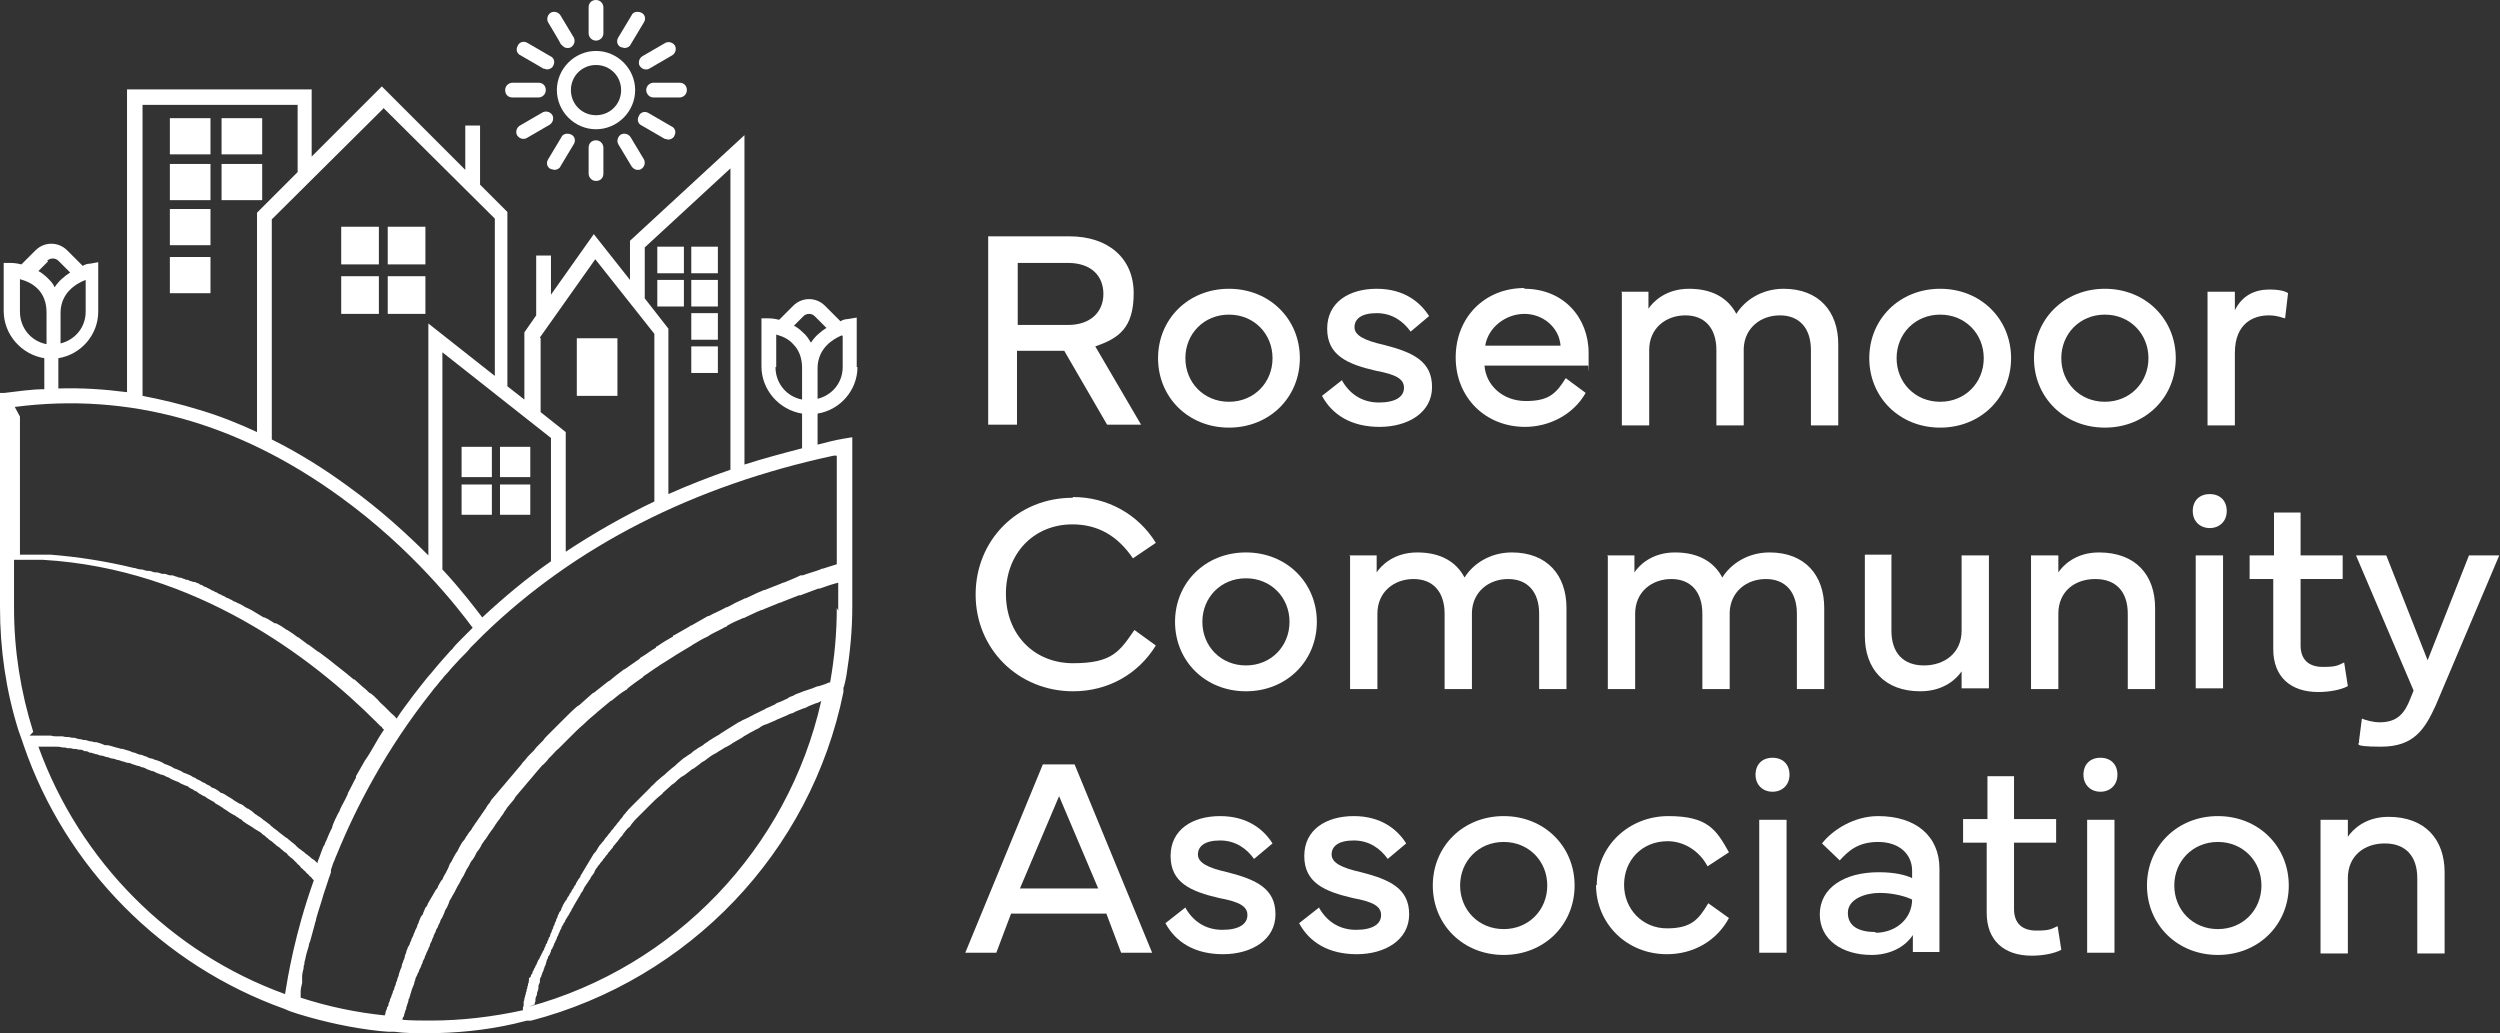 <?xml version="1.0" encoding="UTF-8"?>
<svg xmlns="http://www.w3.org/2000/svg" version="1.1" viewBox="0 0 338.5 139.9">
  <rect x="0" y="0" width="338.5" height="139.9" fill="#333333" stroke="none"/>
  <defs>
    <style>
      .cls-1 {
        fill: #fff;
      }
    </style>
  </defs>
  <!-- Generator: Adobe Illustrator 28.7.1, SVG Export Plug-In . SVG Version: 1.2.0 Build 142)  -->
  <g>
    <g id="Layer_2">
      <g id="Layer_1-2">
        <path class="cls-1" d="M144.8,32c5.3,0,8.7,3,8.7,7.7s-2,6.1-5.2,7.2l6.2,10.6h-4.6l-5.8-10h-6.4v10h-3.9v-25.5h11ZM137.8,35.6v8.4h6.8c3.1,0,4.8-1.8,4.8-4.2s-1.6-4.2-4.8-4.2h-6.8Z"/>
        <path class="cls-1" d="M156.8,48.5c0-5.3,4.1-9.4,9.6-9.4s9.6,4.1,9.6,9.4-4.1,9.4-9.6,9.4-9.6-4.1-9.6-9.4ZM166.4,54.4c3.4,0,5.9-2.6,5.9-5.9s-2.5-5.9-5.9-5.9-5.9,2.6-5.9,5.9,2.5,5.9,5.9,5.9Z"/>
        <path class="cls-1" d="M181.7,51.5c1,1.8,2.7,3,5,3s3.4-.8,3.4-2-1.1-1.8-3.8-2.3c-3.9-.9-6.6-2.1-6.6-5.7s3-5.4,6.7-5.4,5.9,1.8,7.1,3.7l-2.5,2.1c-1-1.4-2.5-2.5-4.6-2.5s-3,.8-3,1.9,1.3,1.8,4,2.4c3.9,1,6.5,2.2,6.5,5.7s-3.3,5.4-7.1,5.4-6.4-1.6-7.8-4.2l2.8-2.2h0Z"/>
        <path class="cls-1" d="M206.4,39.1c5.3,0,8.7,3.9,8.7,8.7s0,1.2-.1,1.7h-14c.2,2.7,2.5,4.8,5.6,4.8s4.1-1,5.4-3.1l2.7,2c-1.7,3-5,4.6-8.2,4.6-5.4,0-9.4-4-9.4-9.4s3.9-9.4,9.3-9.4h0ZM211.3,46.8c-.2-2.5-2.4-4.3-4.9-4.3s-4.9,1.8-5.3,4.3h10.3Z"/>
        <path class="cls-1" d="M219.5,39.5h3.7v2.3c.6-.9,2.3-2.7,5.5-2.7s5.3,1.3,6.4,3.4c1.1-1.8,3.4-3.4,6.4-3.4,4.8,0,7.4,3.1,7.4,7.5v11h-3.7v-10.2c0-3-1.6-4.7-4.2-4.7s-4.8,1.7-4.9,4.5v10.4h-3.7v-10.2c0-3-1.6-4.7-4.2-4.7s-4.9,1.7-4.9,4.7v10.2h-3.7v-18h0Z"/>
        <path class="cls-1" d="M253.1,48.5c0-5.3,4.1-9.4,9.6-9.4s9.6,4.1,9.6,9.4-4.1,9.4-9.6,9.4-9.6-4.1-9.6-9.4ZM262.7,54.4c3.4,0,5.9-2.6,5.9-5.9s-2.5-5.9-5.9-5.9-5.9,2.6-5.9,5.9,2.5,5.9,5.9,5.9Z"/>
        <path class="cls-1" d="M275.4,48.5c0-5.3,4.1-9.4,9.6-9.4s9.6,4.1,9.6,9.4-4.1,9.4-9.6,9.4-9.6-4.1-9.6-9.4ZM285,54.4c3.4,0,5.9-2.6,5.9-5.9s-2.5-5.9-5.9-5.9-5.9,2.6-5.9,5.9,2.5,5.9,5.9,5.9Z"/>
        <path class="cls-1" d="M298.9,57.5v-18h3.7v2.5c1-2,2.7-2.8,4.7-2.8s2.5.5,2.5.5l-.4,3.4c-.2,0-1-.4-2.2-.4-2,0-4.6,1-4.6,5.1v9.8h-3.7Z"/>
        <path class="cls-1" d="M145.3,67.3c4.6,0,8.8,2.3,11.2,6.2l-3.1,2.1c-2.1-3.1-4.8-4.6-8.2-4.6-5.2,0-9,3.9-9,9.4s3.8,9.4,9.1,9.4,6.3-1.6,8.3-4.5l2.9,2.1c-2.4,3.9-6.5,6.2-11.2,6.2-7.4,0-13.2-5.7-13.2-13.1s5.7-13.1,13.1-13.1h0Z"/>
        <path class="cls-1" d="M159.1,84.2c0-5.3,4.1-9.4,9.6-9.4s9.6,4.1,9.6,9.4-4.1,9.4-9.6,9.4-9.6-4.1-9.6-9.4ZM168.7,90.1c3.4,0,5.9-2.6,5.9-5.9s-2.5-5.9-5.9-5.9-5.9,2.6-5.9,5.9,2.5,5.9,5.9,5.9Z"/>
        <path class="cls-1" d="M182.7,75.2h3.7v2.3c.6-.9,2.3-2.7,5.5-2.7s5.3,1.3,6.4,3.4c1.1-1.8,3.4-3.4,6.4-3.4,4.8,0,7.4,3.1,7.4,7.5v11h-3.7v-10.2c0-3-1.6-4.7-4.2-4.7s-4.8,1.7-4.9,4.5v10.4h-3.7v-10.2c0-3-1.6-4.7-4.2-4.7s-4.9,1.7-4.9,4.7v10.2h-3.7v-18h0Z"/>
        <path class="cls-1" d="M217.6,75.2h3.7v2.3c.6-.9,2.3-2.7,5.5-2.7s5.3,1.3,6.4,3.4c1.1-1.8,3.4-3.4,6.4-3.4,4.8,0,7.4,3.1,7.4,7.5v11h-3.7v-10.2c0-3-1.6-4.7-4.2-4.7s-4.8,1.7-4.9,4.5v10.4h-3.7v-10.2c0-3-1.6-4.7-4.2-4.7s-4.9,1.7-4.9,4.7v10.2h-3.7v-18h0Z"/>
        <path class="cls-1" d="M256.1,75.2v10.2c0,3,1.6,4.7,4.4,4.7s5.1-1.7,5.1-4.7v-10.2h3.7v18h-3.7v-2.3c-.6.9-2.3,2.7-5.6,2.7-4.9,0-7.5-3.1-7.5-7.5v-11h3.7Z"/>
        <path class="cls-1" d="M275,93.2v-18h3.7v2.3c.6-.9,2.3-2.7,5.5-2.7,5,0,7.6,3.1,7.6,7.5v11h-3.7v-10.2c0-3-1.6-4.7-4.4-4.7s-5,1.7-5,4.7v10.2h-3.7,0Z"/>
        <path class="cls-1" d="M299.2,66.9c1.4,0,2.3.9,2.3,2.3s-1,2.3-2.3,2.3-2.3-.9-2.3-2.3.9-2.3,2.3-2.3ZM297.3,93.2v-18h3.7v18h-3.7Z"/>
        <path class="cls-1" d="M304.6,78.4v-3.2h3.3v-5.8h3.6v5.8h5.7v3.2h-5.7v9c0,1.9,1.1,2.9,3,2.9s2-.2,2.9-.6l.5,3.2c-.9.5-2.5.8-4,.8-3.8,0-6.1-2.1-6.1-5.8v-9.5h-3.2,0Z"/>
        <path class="cls-1" d="M319,75.2h4.1l5.6,14.2,5.6-14.2h4.1l-8.6,20.3c-1.5,3.3-3,5.6-7.4,5.6s-2.7-.5-3-.7l.4-3.1c.5.2,1.5.5,2.4.5,2.4,0,3.4-1.2,4.2-3.3l.4-1-7.8-18.3h0Z"/>
        <path class="cls-1" d="M130.7,129l10.5-25.5h4.3l10.5,25.5h-4.2l-2-5.3h-12.9l-2,5.3h-4.2,0ZM148.7,120.3l-5.3-12.5-5.3,12.5h10.5,0Z"/>
        <path class="cls-1" d="M160.5,122.9c1,1.8,2.7,3,5,3s3.4-.8,3.4-2-1.1-1.8-3.8-2.3c-3.9-.9-6.6-2.1-6.6-5.7s3-5.4,6.7-5.4,5.9,1.8,7.1,3.7l-2.5,2.1c-1-1.4-2.5-2.5-4.6-2.5s-3,.8-3,1.9,1.3,1.8,4,2.4c3.9,1,6.5,2.2,6.5,5.7s-3.3,5.4-7.1,5.4-6.4-1.6-7.8-4.2l2.8-2.2h0Z"/>
        <path class="cls-1" d="M178.6,122.9c1,1.8,2.7,3,5,3s3.4-.8,3.4-2-1.1-1.8-3.8-2.3c-3.9-.9-6.6-2.1-6.6-5.7s3-5.4,6.7-5.4,5.9,1.8,7.1,3.7l-2.5,2.1c-1-1.4-2.5-2.5-4.6-2.5s-3,.8-3,1.9,1.3,1.8,4,2.4c3.9,1,6.5,2.2,6.5,5.7s-3.3,5.4-7.1,5.4-6.4-1.6-7.8-4.2l2.8-2.2h0Z"/>
        <path class="cls-1" d="M194,119.9c0-5.3,4.1-9.4,9.6-9.4s9.6,4.1,9.6,9.4-4.1,9.4-9.6,9.4-9.6-4.1-9.6-9.4ZM203.6,125.8c3.4,0,5.9-2.6,5.9-5.9s-2.5-5.9-5.9-5.9-5.9,2.6-5.9,5.9,2.5,5.9,5.9,5.9Z"/>
        <path class="cls-1" d="M216.2,119.9c0-5.3,4.3-9.4,9.7-9.4s6.5,1.9,8.2,4.9l-2.9,1.9c-1.1-2.1-3.2-3.4-5.4-3.4-3.5,0-5.9,2.6-5.9,5.9s2.5,5.9,5.8,5.9,4.3-1.2,5.6-3.4l2.8,2c-1.6,3-4.7,4.9-8.4,4.9-5.5,0-9.6-4.2-9.6-9.4h0Z"/>
        <path class="cls-1" d="M240,102.6c1.4,0,2.3.9,2.3,2.3s-1,2.3-2.3,2.3-2.3-.9-2.3-2.3.9-2.3,2.3-2.3ZM238.2,129v-18h3.7v18h-3.7Z"/>
        <path class="cls-1" d="M254.4,118.1c2.2,0,3.7.4,4.5.8v-1c0-2.3-1.8-3.9-4.6-3.9s-4.1,1.3-5.2,2.5l-2.4-2.3c1.4-1.8,4.3-3.7,7.6-3.7,5.1,0,8.3,2.7,8.3,7.1v11.3h-3.6v-2.3c-1.1,1.7-3.2,2.7-5.6,2.7-3.9,0-7-2-7-5.5s3.2-5.7,8-5.7ZM253.9,126.3c2.9,0,5-2,5-4.5-.8-.4-2.5-.9-4.4-.9s-4.3.8-4.3,2.7,1.6,2.6,3.8,2.6h0Z"/>
        <path class="cls-1" d="M265.8,114.1v-3.2h3.3v-5.8h3.6v5.8h5.7v3.2h-5.7v9c0,1.9,1.1,2.9,3,2.9s2-.2,2.9-.6l.5,3.2c-.9.5-2.5.8-4,.8-3.8,0-6.1-2.1-6.1-5.8v-9.5h-3.2,0Z"/>
        <path class="cls-1" d="M284.4,102.6c1.4,0,2.3.9,2.3,2.3s-1,2.3-2.3,2.3-2.3-.9-2.3-2.3.9-2.3,2.3-2.3ZM282.6,129v-18h3.7v18h-3.7Z"/>
        <path class="cls-1" d="M290.7,119.9c0-5.3,4.1-9.4,9.6-9.4s9.6,4.1,9.6,9.4-4.1,9.4-9.6,9.4-9.6-4.1-9.6-9.4ZM300.3,125.8c3.4,0,5.9-2.6,5.9-5.9s-2.5-5.9-5.9-5.9-5.9,2.6-5.9,5.9,2.5,5.9,5.9,5.9Z"/>
        <path class="cls-1" d="M314.2,129v-18h3.7v2.3c.6-.9,2.3-2.7,5.5-2.7,5,0,7.6,3.1,7.6,7.5v11h-3.7v-10.2c0-3-1.6-4.7-4.4-4.7s-5,1.7-5,4.7v10.2h-3.7,0Z"/>
        <rect class="cls-1" x="46.2" y="30.7" width="5.1" height="5.1"/>
        <rect class="cls-1" x="52.5" y="30.7" width="5.1" height="5.1"/>
        <rect class="cls-1" x="46.2" y="37.4" width="5.1" height="5.1"/>
        <rect class="cls-1" x="52.5" y="37.4" width="5.1" height="5.1"/>
        <rect class="cls-1" x="23" y="16" width="5.5" height="4.9"/>
        <rect class="cls-1" x="23" y="22.2" width="5.5" height="4.9"/>
        <rect class="cls-1" x="23" y="28.3" width="5.5" height="4.9"/>
        <rect class="cls-1" x="23" y="34.8" width="5.5" height="4.9"/>
        <rect class="cls-1" x="30" y="16" width="5.5" height="4.9"/>
        <rect class="cls-1" x="30" y="22.2" width="5.5" height="4.9"/>
        <rect class="cls-1" x="89" y="33.4" width="3.6" height="3.6"/>
        <rect class="cls-1" x="93.6" y="33.4" width="3.6" height="3.6"/>
        <rect class="cls-1" x="89" y="37.9" width="3.6" height="3.6"/>
        <rect class="cls-1" x="93.6" y="37.9" width="3.6" height="3.6"/>
        <rect class="cls-1" x="93.6" y="42.4" width="3.6" height="3.6"/>
        <rect class="cls-1" x="93.6" y="46.9" width="3.6" height="3.6"/>
        <rect class="cls-1" x="62.5" y="60.5" width="4.1" height="4.1"/>
        <rect class="cls-1" x="67.7" y="60.5" width="4.1" height="4.1"/>
        <rect class="cls-1" x="62.5" y="65.6" width="4.1" height="4.1"/>
        <rect class="cls-1" x="67.7" y="65.6" width="4.1" height="4.1"/>
        <rect class="cls-1" x="78.1" y="45.8" width="5.5" height="7.8"/>
        <path class="cls-1" d="M86,12.2c0-2.9-2.4-5.3-5.3-5.3s-5.3,2.4-5.3,5.3,2.4,5.3,5.3,5.3,5.3-2.4,5.3-5.3ZM80.7,15.6c-1.9,0-3.4-1.5-3.4-3.4s1.5-3.4,3.4-3.4,3.4,1.5,3.4,3.4-1.5,3.4-3.4,3.4Z"/>
        <path class="cls-1" d="M84.1,6.4c.2,0,.3.1.5.1.3,0,.7-.2.8-.5l1.8-3c.3-.5.1-1.1-.4-1.3s-1.1-.1-1.3.4l-1.8,3c-.3.5-.1,1.1.4,1.3Z"/>
        <path class="cls-1" d="M80.7,5.5c.5,0,1-.4,1-1V1c0-.5-.4-1-1-1s-1,.4-1,1v3.5c0,.5.4,1,1,1Z"/>
        <path class="cls-1" d="M76,6c.2.3.5.5.8.5s.3,0,.5-.1c.5-.3.6-.9.4-1.3l-1.8-3c-.3-.5-.9-.6-1.3-.4-.5.3-.6.9-.4,1.3,0,0,1.8,3,1.8,3.1Z"/>
        <path class="cls-1" d="M70.5,7.5l3.1,1.8c.2,0,.3.1.5.1.3,0,.7-.2.8-.5.3-.5.1-1.1-.4-1.3l-3.1-1.8c-.5-.3-1.1-.1-1.3.4-.3.5-.1,1.1.4,1.3Z"/>
        <path class="cls-1" d="M69.4,13.2h3.5c.5,0,1-.4,1-1s-.4-1-1-1h-3.5c-.5,0-1,.4-1,1s.4,1,1,1Z"/>
        <path class="cls-1" d="M74.8,15.6c-.3-.5-.9-.6-1.3-.4l-3.1,1.8c-.5.3-.6.9-.4,1.3.2.3.5.5.8.5s.3,0,.5-.1l3.1-1.8c.5-.3.6-.9.4-1.3Z"/>
        <path class="cls-1" d="M74.6,22.9c.2,0,.3.1.5.1.3,0,.7-.2.8-.5l1.8-3c.3-.5.1-1.1-.4-1.3s-1.1-.1-1.3.4l-1.8,3c-.3.5-.1,1.1.4,1.3Z"/>
        <path class="cls-1" d="M79.7,20v3.5c0,.5.4,1,1,1s1-.4,1-1v-3.5c0-.5-.4-1-1-1s-1,.4-1,1Z"/>
        <path class="cls-1" d="M85.5,22.5c.2.3.5.5.8.5s.3,0,.5-.1c.5-.3.6-.9.4-1.3l-1.8-3c-.3-.5-.9-.6-1.3-.4-.5.3-.6.9-.4,1.3l1.8,3Z"/>
        <path class="cls-1" d="M90.5,18.9c.3,0,.7-.2.8-.5.3-.5.1-1.1-.4-1.3l-3.1-1.8c-.5-.3-1.1-.1-1.3.4-.3.5-.1,1.1.4,1.3l3.1,1.8c.2,0,.3.1.5.1Z"/>
        <path class="cls-1" d="M87.5,12.2c0,.5.4,1,1,1h3.5c.5,0,1-.4,1-1s-.4-1-1-1h-3.5c-.5,0-1,.4-1,1Z"/>
        <path class="cls-1" d="M86.6,8.9c.2.3.5.5.8.5s.3,0,.5-.1l3.1-1.8c.5-.3.6-.9.4-1.3-.3-.5-.9-.6-1.3-.4l-3.1,1.8c-.5.3-.6.9-.4,1.3Z"/>
        <path class="cls-1" d="M116,49.7v-6.7l-1.2.2c-.3,0-.7.1-1,.3l-2.1-2.1c-1.2-1.2-3.1-1.2-4.3,0l-1.9,1.9c-.8-.2-1.4-.2-1.5-.2h-.9v6.5c0,3.2,2.4,5.9,5.5,6.4v4.7c-2.7.7-5.3,1.4-7.8,2.2V18.3l-15.5,14.3v5.3l-4.9-6.2-5.8,8.2v-5.3h-2v8.1l-1.6,2.3v9.1l-2.3-1.8h0v-23.6l-3.7-3.7v-8h-2v6l-11.3-11.3-9.5,9.5v-9.1h-25v41c-3.1-.4-6.2-.6-9.3-.5v-4.1c3.1-.5,5.4-3.2,5.4-6.3v-6.7l-1.1.2c-.3,0-.7.1-1,.3l-2.1-2.1c-1.2-1.2-3.1-1.2-4.3,0l-1.9,1.9c-.8-.2-1.3-.2-1.4-.2h-1v6.5c0,3.2,2.4,5.9,5.5,6.4v4.2c-1.8,0-3.6.3-5.4.5H0v29c0,5.7.8,11.3,2.5,16.7h0l.5,1.4.2.6h0c5.7,16.6,18.8,29.8,35.3,35.7h0l.7.3,1.2.4h0c3.6,1.1,7.3,1.9,11,2.3h0s1.2.1,1.2.1h.8c1.5.2,2.9.2,4.3.2,4,0,8.1-.4,12-1.3h0s1.6-.4,1.6-.4h.6c21.4-5.6,37.9-22.8,42.3-44.5h0v-.6c.1,0,.4-1.6.4-1.6h0c.5-3.1.8-6.2.8-9.3v-23l-1.2.2c-1.2.2-2.3.5-3.5.8v-4.2c3.1-.5,5.4-3.2,5.4-6.3h0ZM114.1,45.5v4.2c0,2.1-1.4,3.8-3.4,4.3v-3.4c0-.3,0-.6,0-.9.1-2.6,2.1-3.8,3.3-4.3h0ZM105.1,49.7v-4.4c.7.2,1.6.5,2.3,1.3.8.8,1.2,1.9,1.2,3.2h0c0,.3,0,.5,0,.8v3.5c-2.1-.4-3.6-2.2-3.6-4.4h0ZM87.3,33.5l11.6-10.7v40.8c-2.9,1-5.7,2.1-8.4,3.3v-22.4l-3.2-4.1v-6.9h0ZM73.1,45.7l7.5-10.6,8,10.1v22.7c-4.2,2-8.2,4.3-12,6.8v-16.2l-3.4-2.7v-10ZM74.6,59.4v16.6c-3.3,2.3-6.4,4.9-9.3,7.6h0c-1-1.3-2.8-3.7-5.4-6.5v-29.4l14.7,11.6h0ZM51.9,14.6l15.1,15v21.3l-9-7.1v31.4c-2.9-2.9-6.5-6.2-10.8-9.3-3.4-2.5-6.8-4.6-10.4-6.4v-29.8l15.1-15h0ZM19.3,14.2h21v9.1l-5.5,5.5v29.7c-2.6-1.2-5.1-2.2-7.8-3-2.6-.8-5.1-1.4-7.7-1.9V14.2h0ZM11.6,38v4.2c0,2.1-1.4,3.8-3.4,4.3v-3.4c0-.3,0-.6,0-.9.1-2.6,2.1-3.8,3.4-4.3h0ZM6.4,35.3c.4-.4,1.1-.4,1.5,0l1.6,1.6c-.8.5-1.6,1.2-2.1,2-.2-.5-.6-.9-.9-1.2-.4-.4-.9-.8-1.3-1l1.3-1.3h0ZM2.7,42.2v-4.4c.7.2,1.6.5,2.4,1.3.8.8,1.2,1.9,1.2,3.2h0c0,.3,0,.5,0,.8v3.5c-2.1-.4-3.6-2.2-3.6-4.4h0ZM2,55.1c15.4-2,30.2,2.1,44.1,12.2,9.8,7.1,15.9,15,17.9,17.7-.4.4-.9.9-1.3,1.3,0,0-.2.2-.3.3-.4.4-.8.8-1.1,1.2,0,0,0,.1-.2.2-.9,1-1.8,2-2.6,3,0,0,0,0,0,0-.9,1-1.7,2.1-2.5,3.1,0,0,0,0,0,0-.8,1.1-1.6,2.1-2.3,3.2,0,0,0,0,0,0h0c-.2-.3-.5-.5-.8-.8,0,0,0,0,0,0-.3-.3-.5-.5-.8-.8,0,0,0,0-.1-.1-.3-.3-.6-.5-.8-.8,0,0,0,0-.1-.1-.3-.3-.6-.6-.9-.8,0,0,0,0-.2-.1-.3-.3-.6-.6-.9-.8,0,0,0,0-.1-.1-.3-.3-.7-.6-1-.9,0,0,0,0-.1,0-.4-.3-.7-.6-1.1-.9,0,0,0,0,0,0-.8-.6-1.6-1.3-2.4-1.9,0,0,0,0,0,0-.4-.3-.8-.6-1.2-.9,0,0,0,0-.2-.1-.4-.3-.8-.6-1.2-.9,0,0-.1,0-.2-.1-.4-.3-.8-.6-1.2-.9,0,0-.1,0-.2-.1-.4-.3-.8-.6-1.3-.9,0,0-.1,0-.2-.1-.4-.3-.9-.6-1.3-.8,0,0-.1,0-.2,0-.5-.3-.9-.6-1.4-.8,0,0,0,0-.1,0-.5-.3-1-.6-1.5-.9-.3-.2-.6-.3-1-.5,0,0-.2-.1-.3-.2-.2-.1-.4-.2-.6-.3-.1,0-.2-.1-.4-.2-.2,0-.4-.2-.6-.3-.1,0-.2-.1-.4-.2-.2,0-.4-.2-.6-.3-.1,0-.3-.1-.4-.2-.2,0-.4-.2-.6-.3-.1,0-.3-.1-.4-.2-.2,0-.4-.2-.6-.3-.1,0-.2-.1-.4-.2-.2,0-.4-.2-.6-.3-.1,0-.2,0-.4-.2-.2,0-.4-.2-.6-.2-.1,0-.2,0-.4-.1-.2,0-.4-.2-.6-.2-.1,0-.2,0-.3-.1-.2,0-.4-.2-.7-.2-.1,0-.2,0-.3-.1-.2,0-.5-.2-.7-.2-.1,0-.2,0-.3,0-.2,0-.5-.2-.7-.2,0,0-.2,0-.3,0-.2,0-.5-.2-.8-.2,0,0-.1,0-.2,0-.3,0-.5-.2-.8-.2,0,0-.1,0-.2,0-.3,0-.6-.2-.9-.2,0,0,0,0-.1,0-.3,0-.6-.2-.9-.2,0,0,0,0,0,0-3.7-.9-7.5-1.5-11.3-1.8h0c-.3,0-.6,0-.9,0h-.2c-.3,0-.6,0-.8,0h-.2c-.3,0-.5,0-.8,0h-1.2v-18.7h0ZM4.5,99.1c-1.7-5.4-2.6-11-2.6-16.8v-6.5h1.5c.2,0,.3,0,.5,0,.2,0,.4,0,.6,0,.1,0,.2,0,.4,0,.2,0,.5,0,.7,0,0,0,.1,0,.2,0,20.7,1.2,36.5,13.3,45.1,21.9,0,0,0,0,0,0,.1.1.2.2.4.4,0,0,0,0,0,0,.1.1.2.2.3.3h.1c0,.2.2.3.3.4s0,0,0,0c-.5.7-.9,1.4-1.3,2.1h0c-.4.7-.8,1.4-1.3,2.1,0,0,0,0,0,0-.4.7-.8,1.4-1.2,2.1,0,0,0,0,0,.2-.4.7-.7,1.4-1.1,2.1,0,0,0,.2-.1.3-.3.7-.7,1.3-1,2,0,.1-.1.3-.2.4-.3.6-.6,1.2-.8,1.8,0,.2-.1.3-.2.5-.3.6-.5,1.2-.8,1.8,0,.1-.1.3-.2.4-.3.7-.5,1.4-.8,2.1,0,0,0,0,0,.2,0,0-.2-.2-.3-.3-.1-.1-.2-.2-.4-.3-.2-.1-.3-.3-.5-.4-.1-.1-.2-.2-.4-.3-.2-.2-.3-.3-.5-.4-.1-.1-.2-.2-.4-.3-.2-.2-.4-.3-.5-.5-.1,0-.2-.2-.4-.3-.2-.2-.4-.3-.6-.5,0,0-.2-.2-.3-.2-.3-.2-.6-.5-.9-.7,0,0,0,0,0,0-.3-.3-.7-.5-1-.8,0,0-.2-.1-.2-.2-.3-.2-.5-.4-.8-.6-.1,0-.2-.2-.4-.3-.2-.2-.5-.3-.7-.5-.1,0-.3-.2-.4-.3-.2-.2-.4-.3-.7-.5-.2,0-.3-.2-.5-.3-.2-.2-.4-.3-.7-.4-.2-.1-.3-.2-.5-.3-.2-.1-.4-.3-.6-.4-.2-.1-.3-.2-.5-.3-.2-.1-.4-.3-.7-.4-.2,0-.4-.2-.5-.3-.2-.1-.4-.3-.7-.4-.2,0-.4-.2-.5-.3-.2-.1-.5-.2-.7-.4-.2,0-.4-.2-.6-.3-.2-.1-.5-.2-.7-.4-.2,0-.4-.2-.6-.3-.2-.1-.5-.2-.7-.3-.2,0-.4-.2-.6-.3l-.7-.3c-.2,0-.4-.2-.6-.3-.2-.1-.5-.2-.7-.3-.2,0-.4-.2-.6-.3-.2-.1-.5-.2-.8-.3-.2,0-.4-.2-.6-.2-.3,0-.5-.2-.8-.3-.2,0-.4-.2-.6-.2-.3,0-.6-.2-.9-.3-.2,0-.4-.1-.6-.2-.3-.1-.7-.2-1-.3-.1,0-.3,0-.5-.1-.5-.1-1-.3-1.5-.4h-.4c-.4-.2-.8-.3-1.1-.4-.2,0-.4,0-.6-.1-.3,0-.6-.1-.9-.2-.2,0-.4,0-.6-.1-.3,0-.6-.1-.9-.2-.2,0-.5,0-.7-.1-.3,0-.6,0-.9-.1-.2,0-.5,0-.7,0-.3,0-.6,0-.9-.1-.2,0-.5,0-.7,0-.3,0-.6,0-.9,0-.2,0-.5,0-.8,0-.2,0-.4,0-.5,0h0ZM38.6,134.6c-15.5-5.6-27.8-18-33.4-33.5h0c.2,0,.4,0,.7,0,.3,0,.6,0,.9,0,.2,0,.4,0,.7,0,.3,0,.6,0,.9.1.2,0,.5,0,.7.1.3,0,.6,0,.8.1.2,0,.5,0,.7.1.3,0,.6,0,.8.2.2,0,.5,0,.7.2.3,0,.5.1.8.2.2,0,.4.1.7.2.3,0,.5.1.8.2.2,0,.4.1.7.2.3,0,.5.1.8.2.2,0,.4.1.7.2.2,0,.5.2.8.2.2,0,.4.1.6.2.2,0,.5.2.7.2.2,0,.4.2.6.2.2,0,.5.2.7.3.2,0,.4.2.6.2.2,0,.5.2.7.3.2,0,.4.2.6.2.2,0,.5.2.7.3.2,0,.4.2.6.3.2.1.5.2.7.3.2,0,.4.2.6.3.2.1.5.2.7.3.2,0,.4.2.5.3.2.1.5.2.7.4.2,0,.4.2.5.3.2.1.5.3.7.4.2,0,.3.2.5.3l.7.4c.1,0,.3.2.4.3.3.2.6.3.8.5.1,0,.2.1.3.2.4.2.7.5,1.1.7.1,0,.2.2.4.2.2.2.5.3.7.5.2,0,.3.2.4.3.2.1.4.3.6.4.2.1.3.2.5.3.2.1.4.3.6.4.2.1.3.2.5.3.2.1.4.3.5.4.2.1.3.2.5.4.2.1.3.3.5.4.2.1.3.2.5.4.2.1.3.3.5.4.2.1.3.2.5.4.2.1.3.3.5.4.2.1.3.2.4.4.2.1.3.3.5.4.1.1.3.2.4.4.2.1.3.3.4.4.1.1.3.2.4.4s.3.2.4.4c.1.1.3.2.4.4.1.1.3.2.4.4.1.1.3.2.4.4,0,0,0,0,.2.2-2.6,7.3-3.5,13-3.9,15.4h0ZM72.4,136c0-.1,0-.3.1-.4,0,0,0-.2,0-.3,0-.2.1-.4.2-.6,0,0,0-.1,0-.1,0-.3.2-.5.2-.8,0,0,0-.1,0-.2,0-.2.1-.4.2-.6,0,0,0-.2,0-.3,0-.2.1-.4.2-.5,0-.1,0-.2.1-.3,0-.2.1-.3.2-.5,0-.1,0-.2.1-.3,0-.2.1-.3.2-.5,0-.1,0-.2.1-.4,0-.2.1-.3.2-.5,0-.1,0-.2.2-.4l.2-.5c0-.1,0-.2.2-.4,0-.2.2-.3.2-.5,0-.1.1-.2.2-.4,0-.2.2-.3.2-.5,0-.1.1-.2.2-.4,0-.2.2-.4.2-.5,0-.1.1-.2.2-.4,0-.2.2-.4.3-.6,0-.1.1-.2.2-.3,0-.2.2-.4.3-.6,0,0,.1-.2.2-.3.1-.2.2-.4.4-.7,0,0,0-.2.1-.2.3-.6.7-1.2,1.1-1.9,0,0,0-.1.1-.2.2-.2.3-.5.4-.7,0,0,.1-.2.2-.3.1-.2.3-.4.4-.6,0-.1.2-.2.2-.3.1-.2.2-.4.4-.6,0-.1.2-.2.2-.4.1-.2.2-.4.4-.6,0-.1.2-.3.3-.4.1-.2.3-.4.4-.5,0-.1.2-.3.3-.4.1-.2.3-.4.4-.5,0-.1.2-.3.3-.4.1-.2.3-.3.4-.5,0-.1.2-.3.3-.4.1-.2.3-.3.4-.5.1-.1.2-.3.3-.4.2-.2.3-.3.4-.5.1-.1.2-.3.3-.4.2-.2.3-.4.5-.5.1-.1.2-.2.3-.4.2-.2.3-.4.5-.6.1-.1.2-.2.3-.3.2-.2.4-.4.6-.6,0,0,.2-.2.3-.3l.9-.9c.4-.4.8-.8,1.3-1.2.1-.1.3-.2.4-.4.3-.3.6-.5.9-.8.2-.2.3-.3.5-.4.3-.2.5-.5.8-.7.2-.2.4-.3.6-.4.3-.2.5-.4.8-.6.2-.2.4-.3.6-.4.3-.2.5-.4.8-.6.2-.2.4-.3.6-.4.3-.2.5-.4.8-.6.2-.1.4-.3.7-.4.3-.2.6-.4.8-.5.2-.1.4-.3.7-.4.3-.2.6-.3.8-.5.2-.1.5-.3.7-.4.3-.2.6-.3.8-.5.2-.1.5-.3.7-.4.3-.2.6-.3.9-.5.2-.1.5-.2.7-.4.3-.2.6-.3.9-.4.2-.1.5-.2.7-.3.3-.1.6-.3.9-.4.2-.1.5-.2.7-.3.3-.1.6-.3.9-.4.2,0,.5-.2.7-.3.3-.1.7-.3,1-.4.2,0,.5-.2.7-.3.3-.1.7-.3,1-.4.2,0,.5-.2.7-.3,0,0,0,0,0,0-4.5,20-19.8,36-39.6,41.4h0ZM113.3,82.3c0,3.4-.3,6.7-.9,10.1-.2,0-.4.1-.6.2-.3.1-.6.2-.9.3-.3,0-.6.2-.9.3-.3.1-.6.2-.9.3-.3.1-.6.2-.8.3-.3.1-.6.2-.9.4-.3.1-.6.2-.8.4-.3.1-.6.3-.9.4-.3.1-.6.2-.8.4-.3.1-.6.3-.9.4-.3.1-.5.3-.8.4l-.8.4c-.3.1-.5.3-.8.4-.3.2-.6.3-.8.4-.3.1-.5.3-.8.4-.3.2-.5.3-.8.5s-.5.3-.8.5c-.3.2-.5.3-.8.5-.2.2-.5.3-.8.5-.3.2-.5.3-.8.5-.2.2-.5.3-.7.5s-.5.3-.8.5c-.2.2-.5.3-.7.5-.2.2-.5.4-.7.5-.2.2-.5.3-.7.5-.2.2-.5.4-.7.6-.2.2-.4.4-.7.6-.2.2-.5.4-.7.6-.2.2-.4.4-.7.6-.2.2-.5.4-.7.6-.2.2-.4.4-.6.6,0,0-.2.1-.2.2h0l-.8.8h0l-.6.6h0c0,0-.1.1-.2.2-.2.2-.3.3-.5.5-.2.2-.3.3-.4.4-.2.2-.3.3-.5.5-.1.2-.3.3-.4.5-.2.2-.3.3-.4.5-.1.2-.3.3-.4.5-.1.2-.3.3-.4.5-.1.2-.3.3-.4.5-.1.2-.3.3-.4.5-.1.2-.3.3-.4.5-.1.2-.3.3-.4.5-.1.2-.2.3-.4.5-.1.2-.3.3-.4.5-.1.2-.2.3-.3.5-.1.2-.2.3-.4.5-.1.2-.2.3-.3.5-.1.2-.2.3-.3.5-.1.2-.2.3-.3.5-.1.2-.2.3-.3.5-.1.2-.2.3-.3.5-.1.2-.2.3-.3.5,0,.2-.2.3-.3.5-.1.2-.2.3-.3.5,0,.2-.2.3-.3.5,0,.2-.2.3-.3.5,0,.2-.2.3-.3.5,0,.2-.2.3-.3.5,0,.2-.2.3-.3.5s-.2.3-.3.5c0,.2-.2.3-.2.5,0,.2-.2.3-.3.5,0,.2-.2.3-.2.5,0,.2-.2.3-.2.5,0,.2-.2.3-.2.5,0,.2-.2.3-.2.5,0,.2-.2.3-.2.5,0,.2-.2.3-.2.5s-.1.3-.2.4c0,.2-.1.3-.2.5,0,.2-.1.3-.2.4,0,.2-.1.3-.2.5,0,.2-.1.3-.2.4,0,.1-.1.3-.2.4,0,.1-.1.3-.2.4,0,.1-.1.3-.2.4s-.1.3-.2.4c0,.1-.1.3-.2.4,0,.1-.1.3-.2.4,0,.1-.1.3-.2.4,0,.1,0,.3-.2.4,0,.1,0,.3-.2.4s0,.3-.1.4c0,.1,0,.3-.1.4,0,.1,0,.3-.1.4,0,.1,0,.3-.1.4,0,.1,0,.3-.1.4,0,.1,0,.3-.1.4,0,.1,0,.2-.1.4,0,.1,0,.3-.1.4,0,.1,0,.2,0,.4,0,.1,0,.3-.1.4,0,.1,0,.2,0,.4,0,0,0,0,0,0-4.1.9-8.3,1.4-12.5,1.4h0c-1.2,0-2.5,0-3.8-.1,0-.2,0-.3.2-.5,0-.1,0-.3.1-.4,0-.2.1-.4.2-.6,0-.1,0-.3.1-.4,0-.2.2-.5.2-.7,0-.1,0-.2.1-.3.1-.3.2-.7.3-1,0,0,0,0,0,0,.1-.4.3-.7.4-1.1,0-.1,0-.2.1-.3,0-.3.2-.6.3-.8,0-.1.1-.3.2-.4,0-.2.2-.5.3-.7,0-.1.1-.3.2-.5,0-.2.2-.5.3-.7,0-.2.1-.3.2-.5,0-.2.2-.4.3-.7,0-.2.2-.3.2-.5,0-.2.2-.4.3-.7,0-.2.2-.4.2-.5,0-.2.2-.4.3-.7,0-.2.2-.4.3-.6,0-.2.2-.4.3-.7,0-.2.2-.4.3-.6l.3-.7c0-.2.2-.4.3-.6s.2-.4.3-.7c0-.2.2-.4.3-.6.1-.2.2-.4.4-.7.1-.2.2-.4.3-.6.1-.2.2-.4.4-.7.1-.2.2-.4.3-.6.1-.2.3-.4.4-.7.1-.2.2-.4.3-.6.1-.2.3-.4.4-.7.1-.2.2-.4.4-.6.1-.2.3-.4.4-.7.1-.2.2-.4.4-.6.1-.2.3-.4.4-.7.1-.2.3-.4.4-.6.2-.2.3-.4.5-.7.1-.2.3-.4.4-.6.2-.2.3-.4.5-.7.1-.2.3-.4.4-.6.2-.2.3-.4.5-.7.2-.2.3-.4.4-.6.2-.2.3-.5.5-.7.2-.2.3-.4.5-.6.2-.2.4-.5.5-.7.2-.2.3-.4.5-.6.2-.2.4-.5.6-.7.2-.2.3-.4.5-.6.2-.2.4-.5.6-.7.2-.2.3-.4.5-.6.2-.2.4-.5.6-.7.2-.2.3-.4.5-.5.2-.2.5-.5.7-.8.2-.2.3-.3.5-.5.3-.3.5-.6.8-.8.1-.1.3-.3.4-.4.4-.4.8-.8,1.2-1.2.6-.6,1.2-1.2,1.8-1.7,0,0,0,0,0,0,.6-.6,1.2-1.1,1.8-1.6,0,0,0,0,.1-.1.6-.5,1.2-1,1.8-1.5,0,0,.1,0,.2-.1.6-.5,1.2-1,1.9-1.4,0,0,.1,0,.2-.2.6-.5,1.2-.9,1.9-1.4,0,0,.2-.1.2-.2.6-.4,1.3-.9,1.9-1.3,0,0,.2-.1.3-.2.6-.4,1.3-.8,1.9-1.2,0,0,.2-.1.3-.2.7-.4,1.3-.8,2-1.2,0,0,.2-.1.3-.2.7-.4,1.3-.8,2-1.1,0,0,.2-.1.3-.2.7-.4,1.4-.7,2.1-1.1,0,0,.2,0,.3-.2.7-.4,1.4-.7,2.1-1,0,0,.2,0,.3-.1.7-.3,1.4-.7,2.2-1,0,0,.2,0,.3-.1.7-.3,1.5-.6,2.2-.9,0,0,.2,0,.3-.1.8-.3,1.5-.6,2.3-.9,0,0,.2,0,.2,0,.8-.3,1.6-.6,2.4-.9,0,0,.1,0,.2,0,.8-.3,1.7-.6,2.5-.8,0,0,0,0,0,0v3.8h0ZM113.3,61.7v14.7c-.6.2-1.3.4-1.9.6-.1,0-.2,0-.3.1-.8.3-1.6.5-2.4.8h-.3c-.8.4-1.6.7-2.3,1-.1,0-.2,0-.3.1-.8.3-1.5.6-2.3.9,0,0-.2,0-.3.1-.8.3-1.5.7-2.2,1,0,0-.2,0-.3.1-.7.3-1.5.7-2.2,1.1,0,0-.2,0-.3.1-.7.4-1.5.7-2.2,1.1,0,0-.2,0-.3.1-.7.4-1.4.8-2.1,1.2,0,0-.2,0-.2.1-.7.4-1.4.8-2.1,1.2,0,0-.2,0-.2.2-.7.4-1.4.8-2.1,1.3,0,0-.2,0-.2.2-.7.4-1.3.9-2,1.3,0,0-.1,0-.2.2-.7.5-1.3.9-2,1.4,0,0-.1,0-.2.1-.7.5-1.3,1-1.9,1.5,0,0-.1,0-.2.1-.6.5-1.3,1-1.9,1.5,0,0-.1,0-.2.1-.6.5-1.2,1.1-1.8,1.6,0,0,0,0-.2.1-.6.5-1.2,1.1-1.8,1.7h0s-.8.8-.8.8h0s-.6.6-.6.6h0c-.1.1-.2.2-.3.3-.2.2-.4.4-.6.6-.2.2-.4.4-.6.7-.2.2-.4.4-.6.6-.2.2-.4.4-.6.7-.2.2-.4.4-.6.6-.2.2-.4.4-.6.7-.2.2-.4.4-.5.6-.2.2-.4.5-.6.7-.2.2-.3.4-.5.6-.2.2-.4.5-.6.7-.2.2-.3.4-.5.6-.2.2-.4.5-.6.7-.2.2-.3.4-.5.6-.2.2-.4.5-.6.7-.2.2-.3.4-.4.6-.2.2-.4.5-.5.7-.1.2-.3.4-.4.6-.2.2-.3.5-.5.7-.1.2-.3.4-.4.6-.2.2-.3.5-.5.7-.1.2-.2.4-.4.6-.2.2-.3.5-.5.7-.1.2-.2.4-.4.6-.2.2-.3.5-.5.8-.1.2-.2.4-.3.6-.2.2-.3.5-.5.8-.1.2-.2.4-.3.6-.2.2-.3.5-.4.8-.1.2-.2.4-.3.6-.1.2-.3.5-.4.7,0,.2-.2.4-.3.5-.1.2-.3.5-.4.7,0,.2-.2.4-.3.5-.1.2-.3.5-.4.7l-.3.5-.4.7c0,.2-.2.4-.3.5-.1.2-.2.5-.3.7,0,.2-.2.4-.3.5-.1.2-.2.5-.3.7,0,.2-.2.4-.2.5,0,.2-.2.5-.3.7,0,.2-.2.4-.2.5,0,.2-.2.4-.3.7,0,.2-.2.4-.2.5,0,.2-.2.4-.3.6,0,.2-.2.4-.2.6,0,.2-.2.4-.2.6,0,.2-.1.4-.2.6,0,.2-.2.4-.2.6,0,.2-.1.4-.2.6l-.2.6c0,.2-.1.4-.2.6,0,.2-.1.4-.2.6,0,.2-.1.4-.2.6,0,.2-.1.4-.2.5,0,.2-.1.4-.2.6,0,.2-.1.3-.2.5,0,.2-.1.4-.2.6,0,.2,0,.3-.2.5,0,.2-.1.4-.2.6,0,.1,0,.3-.1.4,0,0,0,0,0,.1-3.9-.4-7.7-1.2-11.4-2.4,0-.1,0-.3,0-.5h0c0-.1,0-.2,0-.3h0c0-.4.1-.8.2-1.2h0c0-.2,0-.3,0-.4h0c0-.2,0-.4,0-.5h0c0-.3.1-.7.2-1.1h0c0-.2,0-.4.1-.5,0,0,0,0,0,0,0-.2,0-.4.1-.6h0c.1-.6.3-1.3.5-1.9h0c0-.2.1-.5.2-.7h0c.2-.7.4-1.5.6-2.2h0c0-.2.2-.5.2-.8h0c.3-1.1.7-2.2,1-3.3,0,0,0,0,0,0,.2-.6.4-1.2.6-1.8.1-.4.3-.8.4-1.2,0,0,0-.2,0-.3l.3-.9c.2-.4.3-.8.5-1.2,0,0,0,0,0,0,2.6-6.4,6.7-14.3,12.9-22.1.1-.1.2-.3.3-.4.4-.4.7-.9,1.1-1.3.2-.3.5-.6.7-.8.2-.2.3-.4.5-.6.4-.4.8-.9,1.2-1.3,0,0,.2-.2.3-.3.4-.4.8-.8,1.1-1.2.1-.1.3-.3.4-.4.5-.5.9-.9,1.4-1.4,12.3-11.9,28.3-20.1,47.4-24.2h0ZM109.8,46.4c-.3-.5-.6-1-1.1-1.4-.4-.4-.8-.7-1.2-.9l1.3-1.3c.4-.4,1.1-.4,1.5,0l1.6,1.6c-.8.5-1.6,1.2-2.1,2h0Z"/>
      </g>
    </g>
  </g>
</svg>